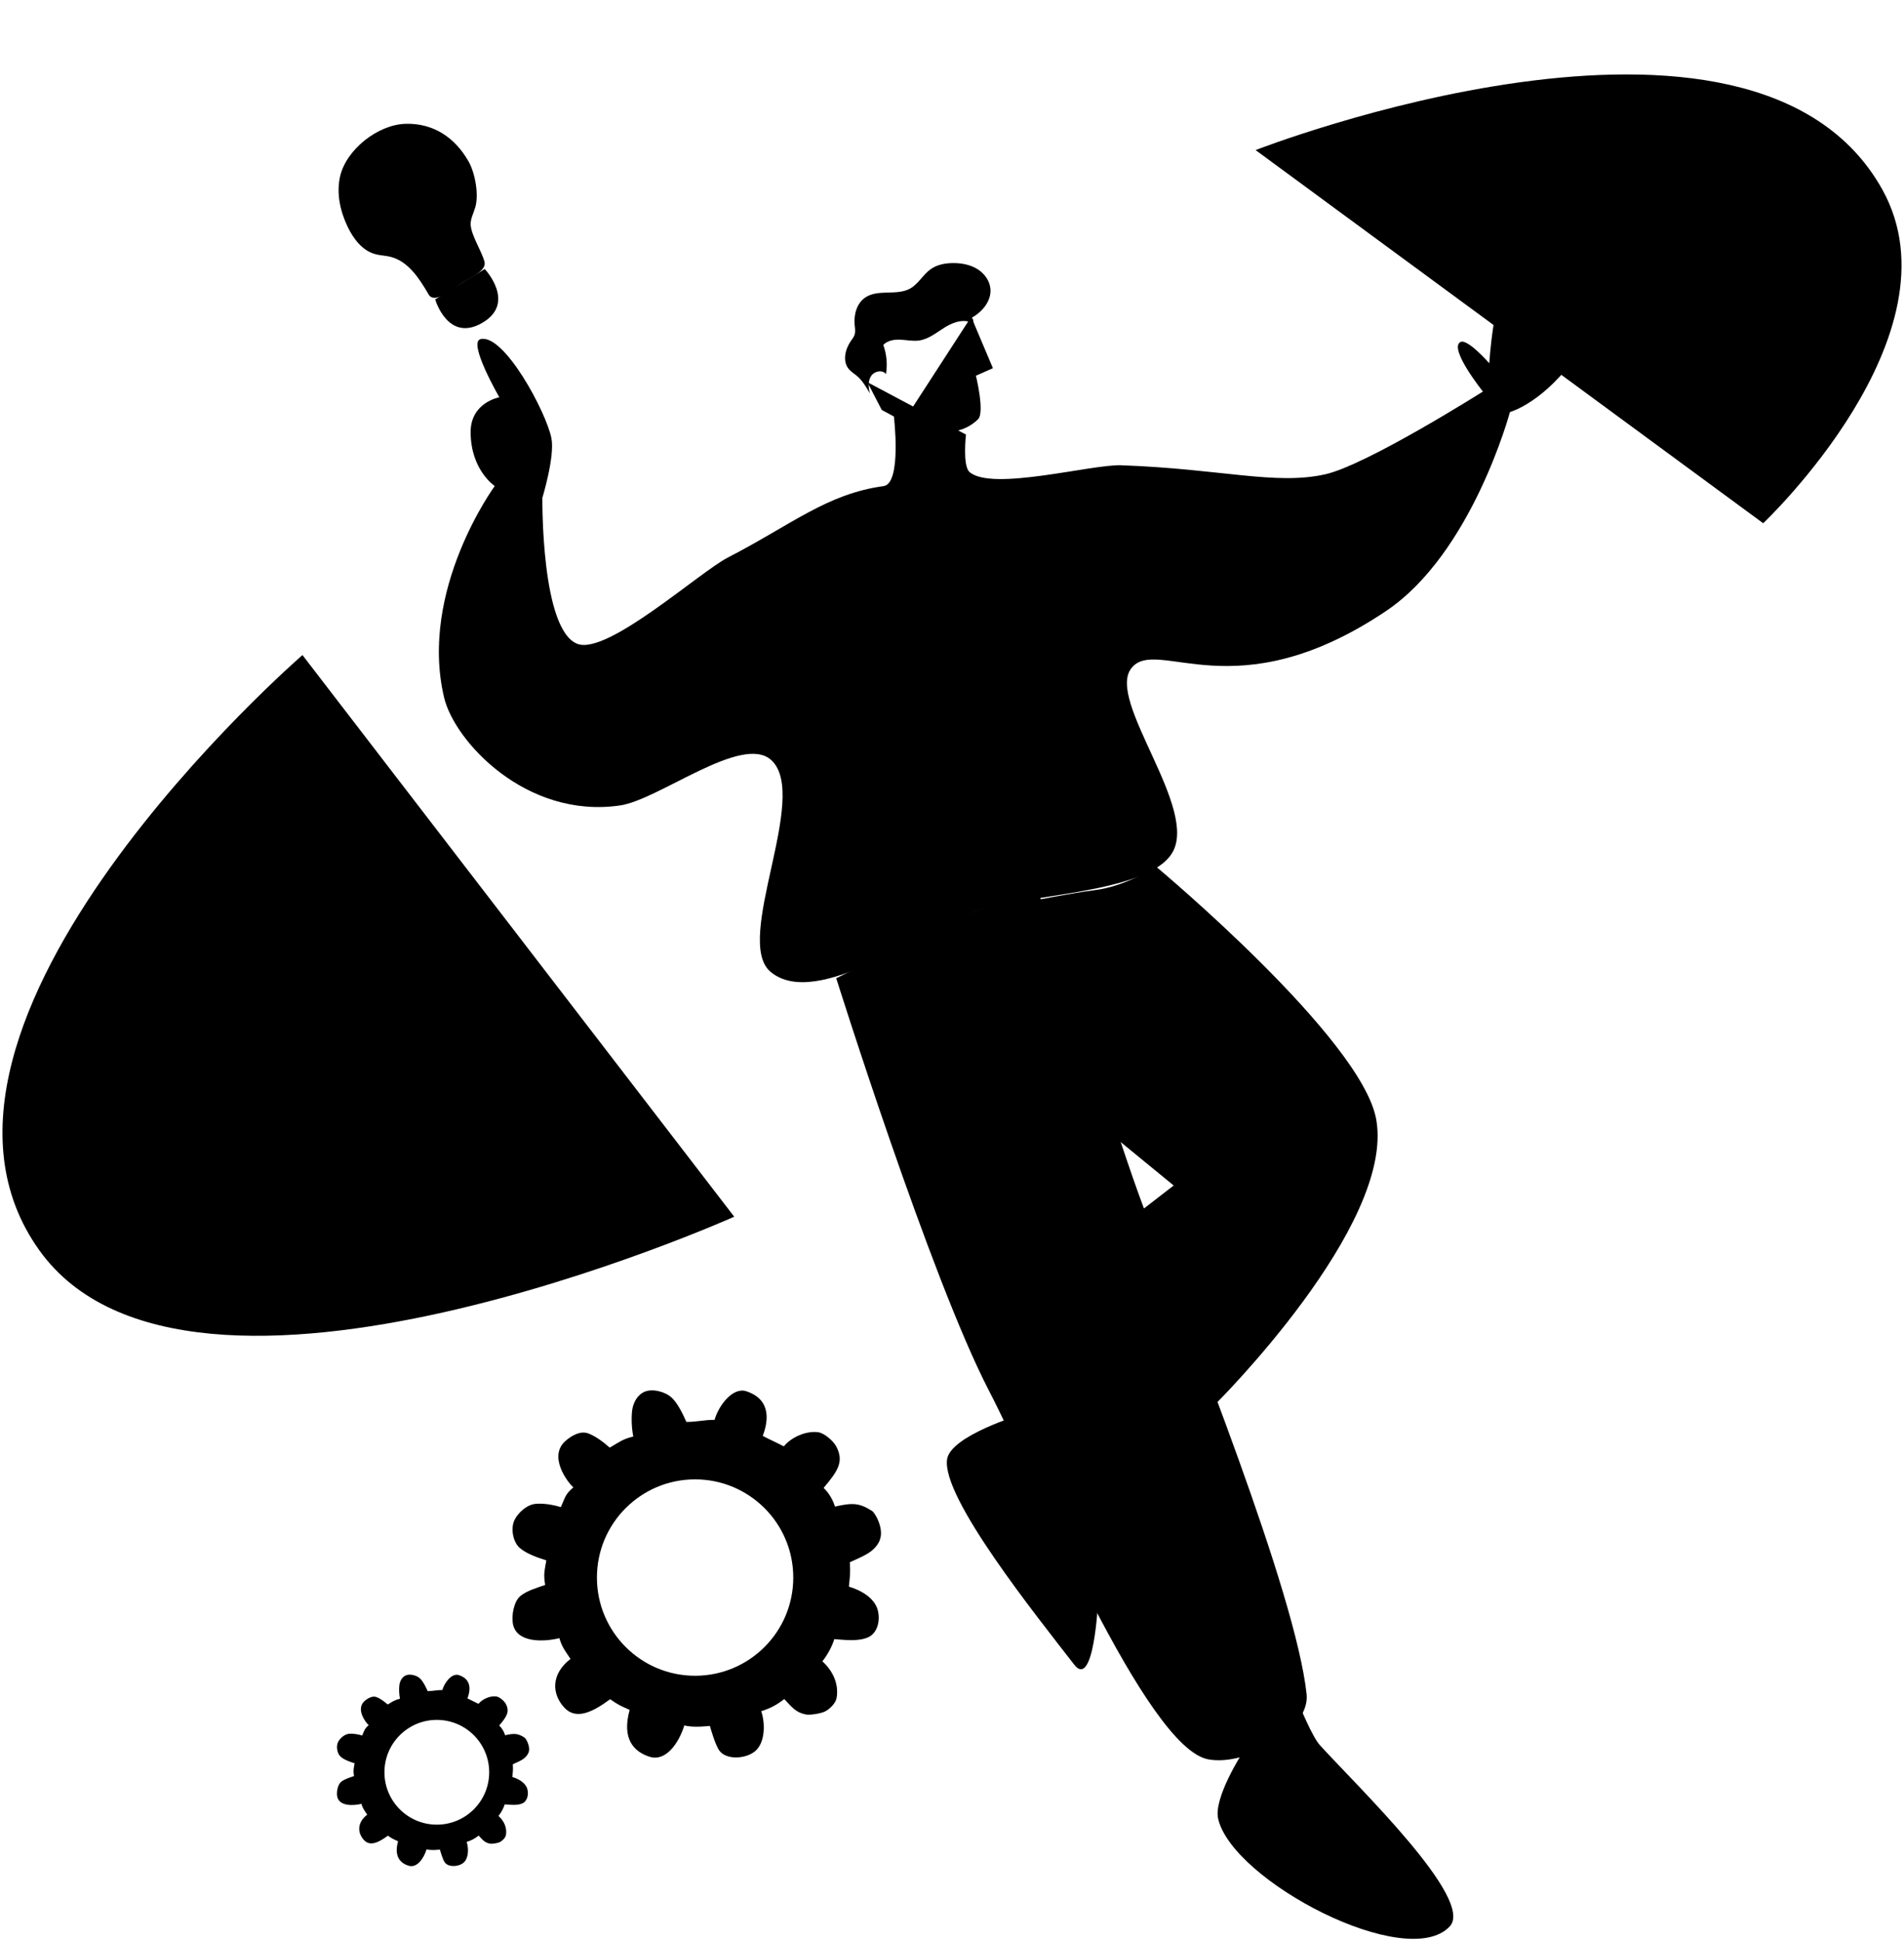 <svg class="js-animeSvg" xmlns="http://www.w3.org/2000/svg" viewBox="0 0 770.34 785.26">
<g class="group d__1">
  <path class="cls-3" d="M213.78,709.08c1.06-2.39-.94-5.83-1.56-6.23-2.68-1.7-4.07-1.8-7.86-.94-.4-1.41-1.31-2.94-2.39-3.94,3.02-3.57,4.35-5.54,2.68-8.74-.61-1.16-2.51-2.82-3.81-3.01-2.53-.36-5.68,1.04-7.26,2.98-1.71-.89-2.73-1.31-4.45-2.2.89-2.4,2.28-7.52-3.46-9.42-2.89-.96-5.89,3.1-6.7,6.03-2.29-.01-3.66.44-5.95.43-.75-1.66-1.76-3.84-3.08-5.1-1.32-1.26-4.03-1.98-5.71-1.27-1.51.63-2.42,2.26-2.64,3.89s-.11,3.96.24,5.57c-2.2.52-2.91,1.13-4.97,2.34-1.26-1.11-3.03-2.48-4.62-3.03s-3.41.48-4.68,1.57c-3.75,3.23.33,8.7,1.62,9.83-1.73,1.44-1.73,2.12-2.65,4.17-1.52-.47-3.57-.85-5.35-.69s-3.69,1.83-4.45,3.45c-.8,1.71-.33,4.53,1.08,5.8s3.85,2.1,5.66,2.67c-.39,2.29-.63,2.89-.24,5.18-1.68.59-3.87,1.21-5.24,2.35-1.37,1.14-1.89,4.09-1.57,5.84.72,4,6.31,3.89,9.81,3.04.54,1.98,1.42,2.94,2.34,4.38-4.05,3.1-4.07,7.29-1.3,10.28,2.5,2.7,6.07.88,9.66-1.78,1.85,1.27,2.07,1.33,4.12,2.25-1.72,6.21.94,8.84,4.21,9.89,3.28,1.05,6.05-2.58,7.33-6.62,1.91.55,5.38.1,5.38.1,0,0,1.06,3.86,1.96,5.16,1.51,2.18,6.04,1.81,7.88-.1,1.83-1.91,1.83-5.65.99-8.16,1.92-.6,3.27-1.32,4.86-2.56,1.6,1.66,2.33,2.82,4.59,3.26.89.17,3.25-.23,4.05-.66,1-.54,2.19-1.7,2.39-2.82.52-2.93-.79-5.74-3-7.73,1.07-1.36,2-3.03,2.51-4.68,2.24.16,5.05.52,7.11-.38s2.65-3.65,2.04-5.81c-.7-2.5-3.46-4.11-6.07-4.88.24-2.61.33-2.53.2-5.15,2.53-1.2,5.15-2.01,6.28-4.57h.02ZM176.73,738.07c-11.7,0-21.19-9.49-21.19-21.19s9.49-21.19,21.19-21.19,21.19,9.49,21.19,21.19-9.49,21.19-21.19,21.19Z"/>
  <path class="cls-3" d="M355.86,623.15c2.03-4.59-1.8-11.19-2.99-11.94-5.13-3.26-7.81-3.45-15.07-1.8-.77-2.71-2.52-5.64-4.58-7.55,5.78-6.85,8.34-10.63,5.13-16.76-1.17-2.23-4.82-5.42-7.31-5.76-4.86-.68-10.9,2-13.91,5.71-3.29-1.7-5.24-2.52-8.53-4.22,1.71-4.59,4.37-14.42-6.64-18.07-5.54-1.83-11.29,5.94-12.85,11.57-4.4-.02-7.01.85-11.41.83-1.44-3.19-3.38-7.36-5.91-9.78-2.53-2.42-7.72-3.79-10.95-2.44-2.9,1.21-4.64,4.34-5.06,7.46-.42,3.12-.21,7.6.45,10.68-4.22.99-5.57,2.16-9.53,4.49-2.42-2.13-5.82-4.76-8.86-5.81-3.05-1.05-6.53.91-8.97,3.02-7.19,6.2.63,16.69,3.11,18.86-3.31,2.77-3.31,4.06-5.07,8-2.91-.91-6.84-1.64-10.25-1.33s-7.08,3.52-8.54,6.62c-1.54,3.28-.63,8.69,2.07,11.12s7.39,4.03,10.85,5.12c-.75,4.38-1.2,5.55-.47,9.93-3.23,1.14-7.42,2.32-10.05,4.5-2.63,2.18-3.62,7.84-3.01,11.21,1.39,7.67,12.1,7.46,18.82,5.82,1.04,3.8,2.71,5.64,4.49,8.4-7.76,5.95-7.8,13.99-2.49,19.71,4.8,5.18,11.65,1.69,18.52-3.41,3.55,2.44,3.97,2.55,7.9,4.32-3.29,11.9,1.8,16.95,8.08,18.96s11.6-4.95,14.06-12.69c3.66,1.06,10.32.2,10.32.2,0,0,2.03,7.4,3.76,9.9,2.89,4.18,11.59,3.48,15.11-.2,3.52-3.67,3.51-10.83,1.91-15.65,3.69-1.16,6.27-2.53,9.32-4.91,3.07,3.19,4.46,5.4,8.81,6.25,1.7.33,6.24-.45,7.77-1.27,1.92-1.03,4.2-3.27,4.59-5.41,1-5.61-1.52-11.01-5.75-14.83,2.05-2.6,3.84-5.81,4.82-8.97,4.3.31,9.68,1.01,13.63-.72s5.08-7,3.92-11.15c-1.34-4.79-6.64-7.88-11.64-9.37.46-5,.63-4.85.39-9.87,4.86-2.29,9.87-3.86,12.05-8.77h-.04ZM281.23,677.84c-21.94,0-39.72-17.78-39.72-39.72s17.78-39.72,39.72-39.72,39.72,17.78,39.72,39.72-17.78,39.72-39.72,39.72Z"/>
</g>

<g class="drawLine">
  <path class="cls-1" d="M508,60.71s201.11-78.54,253.61,16.04c32.55,58.64-48.24,134.9-48.24,134.9"/>
  <path class="cls-1" d="M122.37,264.97S-49.67,414.14,15.91,505.74c60.91,85.09,281.15-13.58,281.15-13.58"/>
</g>

<g class="group d__3">
  <path class="cls-1" d="M392.94,128.15l8.78,20.78-6.87,3.04s3.67,14.88.85,17.63c-11.82,11.5-29.58-.04-29.58-.04"/><path class="cls-4" d="M393.18,128.51c4.31-2.39,8.01-6.86,7.53-11.77-.32-3.3-2.53-6.24-5.37-7.96s-6.23-2.36-9.54-2.37c-3.21,0-6.54.57-9.17,2.41-3.15,2.2-5,5.98-8.35,7.87-5.47,3.08-13.03.12-18.22,3.66-3.39,2.31-4.65,6.83-4.29,10.91.13,1.42.42,2.9-.05,4.25-.3.86-.88,1.59-1.41,2.33-2.38,3.38-3.55,8.32-.88,11.47.89,1.05,2.1,1.77,3.16,2.65,2.31,1.92,3.86,4.59,5.36,7.19-.58-2.33-.84-4.96.44-6.99s4.64-2.77,6.06-.83c.66-3.94.28-8.04-1.08-11.79,1.71-1.85,4.49-2.26,7.01-2.13s5.05.69,7.54.32c3.97-.59,7.18-3.38,10.6-5.47s7.96-3.51,11.3-1.3c.02-.9.04-1.81-.64-2.45h0Z"/><path class="cls-1" d="M350.94,154.6l5.8,11.22,4.92,2.65s3.26,27.14-4.18,28.16c-22.95,3.14-37.16,15.56-63.02,28.91-11.52,5.95-48.45,39.26-60.68,34.96-14.98-5.26-14.34-59.14-14.34-59.14,0,0,5.1-16.68,3.66-24.07-2.08-10.63-19.23-42.5-28.69-40.11-5.23,1.32,7.62,23.52,7.62,23.52,0,0-11.63,2.06-11.62,14.07.02,15.41,9.76,21.83,9.76,21.83,0,0-30.83,42.05-20.49,85.57,4.22,17.75,33.31,49.21,71.22,43.63,15.8-2.33,49.45-29.15,61.18-18.31,15.73,14.53-15.65,72.92-.28,85.65,18.95,15.69,62.73-17.66,83.26-24.71,19.44-6.68,68.38-6.92,78.94-23.03,11.71-17.86-26.65-61.99-16.25-75.13s41.72,18.02,103-23.09c34.85-23.38,50.15-80.5,50.15-80.5,0,0,14.22-3.9,27.85-24.21.4-.6-.3-2.87-1.54-2.98-2.43-.21-9.57,8.65-10.38,5.57-.65-2.45,13.48-15.93,11.89-21.36-.23-.78-2.16-.92-3.39-.51-5.22,1.7-14.2,17.42-15.36,16.23-2.23-2.3,9.1-16.99,9.27-23.19.04-1.36-2.09-5-3.63-4.47-6.04,2.09-10.14,24.89-12.41,23.81-1.91-.92,5.35-19.8,2.34-23.35-.83-.97-4.99,1.19-5.84,2.14-5.57,6.21-7.15,32.59-7.15,32.59,0,0-8.89-10.18-11.71-8.59-4.78,2.68,9.13,20.02,9.13,20.02,0,0-47.04,29.76-63.88,33.5-20.16,4.47-42.07-2.25-82.53-3.68-11.95-.42-52.39,10.65-61.33,2.7-2.84-2.52-1.41-15.12-1.41-15.12"/><path class="cls-1" d="M212.01,192.72s-13.65-20.95-9.4-25.61c1.8-1.96,10.76,4.84,10.76,4.84"/><path class="cls-1" d="M177.45,259.8s14.56,4.91,26.57,3.4c14.76-1.86,23.71-8.57,23.71-8.57"/><path class="cls-1" d="M545.76,188.21s6.94,20.04,10.8,25.71c8.66,12.68,22.16,16.43,22.16,16.43"/><path class="cls-4" d="M338.33,395.69s38.04,121.08,61.84,166.93c19,36.6,63.45,144.48,88.74,149.05,15.86,2.87,41.24-12.31,39.73-26.37-4.43-41.31-47.37-147.39-65.52-195.68-12.41-33.04-28.68-88.5-28.68-88.5l-13.71-38.33s-19.83,1.28-38.21,10.78c-11.17,5.78-44.19,22.12-44.19,22.12h0Z"/><path class="cls-4" d="M467.66,350.49s83.36,69.48,89.16,102.38c7.56,42.89-64.76,114.76-64.76,114.76l-31.72-76.87,14.52-11.23-32.8-26.87-26.23-87.94s19.58-3.77,26.63-4.59c13.27-1.55,25.19-9.63,25.19-9.63h0Z"/><path class="cls-1" d="M412.87,572.25s-28.2,8.51-29.68,17.98c-2.41,15.45,36.41,63.67,51.38,83.07,8.03,10.41,9.67-25.16,9.67-25.16"/><path class="cls-1" d="M502.71,708.99s-11.82,18.22-9.85,26.73c5.81,25.16,76.35,62.07,93.69,43.51,10.25-10.97-37.52-56.75-52.57-73.35-3.08-3.4-8.18-15.93-8.18-15.93"/><path class="cls-1" d="M502.76,710.29s16.53,8.4,22.55,8.49c12.72.19,11.46-8.81,11.46-8.81"/><path class="cls-1" d="M355.48,198.24s14.03,10.32,25.59,8.5c15.4-2.43,16.76-12.78,16.76-12.78"/>
</g>
<g class="group d__6">
  <path class="cls-3" d="M173.4,119.07c-3.76-6.45-8.28-13.48-15.54-15.22-2.01-.48-4.11-.51-6.11-1.07-5.21-1.45-8.79-6.23-11.12-11.1-3.01-6.3-4.59-13.53-3.03-20.33,2.5-10.9,15.32-20.96,26.5-21.27s19.97,5.51,25.48,15.24c2.67,4.71,4.22,13.38,2.7,18.58-.7,2.4-2.03,4.72-1.84,7.21.34,4.26,4.42,10.51,5.56,14.64.97,3.55-4.5,5.9-9.06,8.76-4.22,2.65-11.17,8.66-13.55,4.57h0Z"/><path class="cls-2" d="M176.07,121.11s5.09,17.58,19.04,9.49,1.01-21.78,1.01-21.78"/><line class="cls-2" x1="124.97" y1="8.98" x2="143.2" y2="39.5"/><line class="cls-2" x1="192.62" y1="1" x2="182.6" y2="36.77"/><line class="cls-2" x1="208.8" y1="63.42" x2="242.74" y2="44.69"/><line class="cls-2" x1="83.06" y1="60.46" x2="119.28" y2="70.02"/><line class="cls-2" x1="95.59" y1="126.74" x2="127.93" y2="107.38"/>
</g>
</svg>